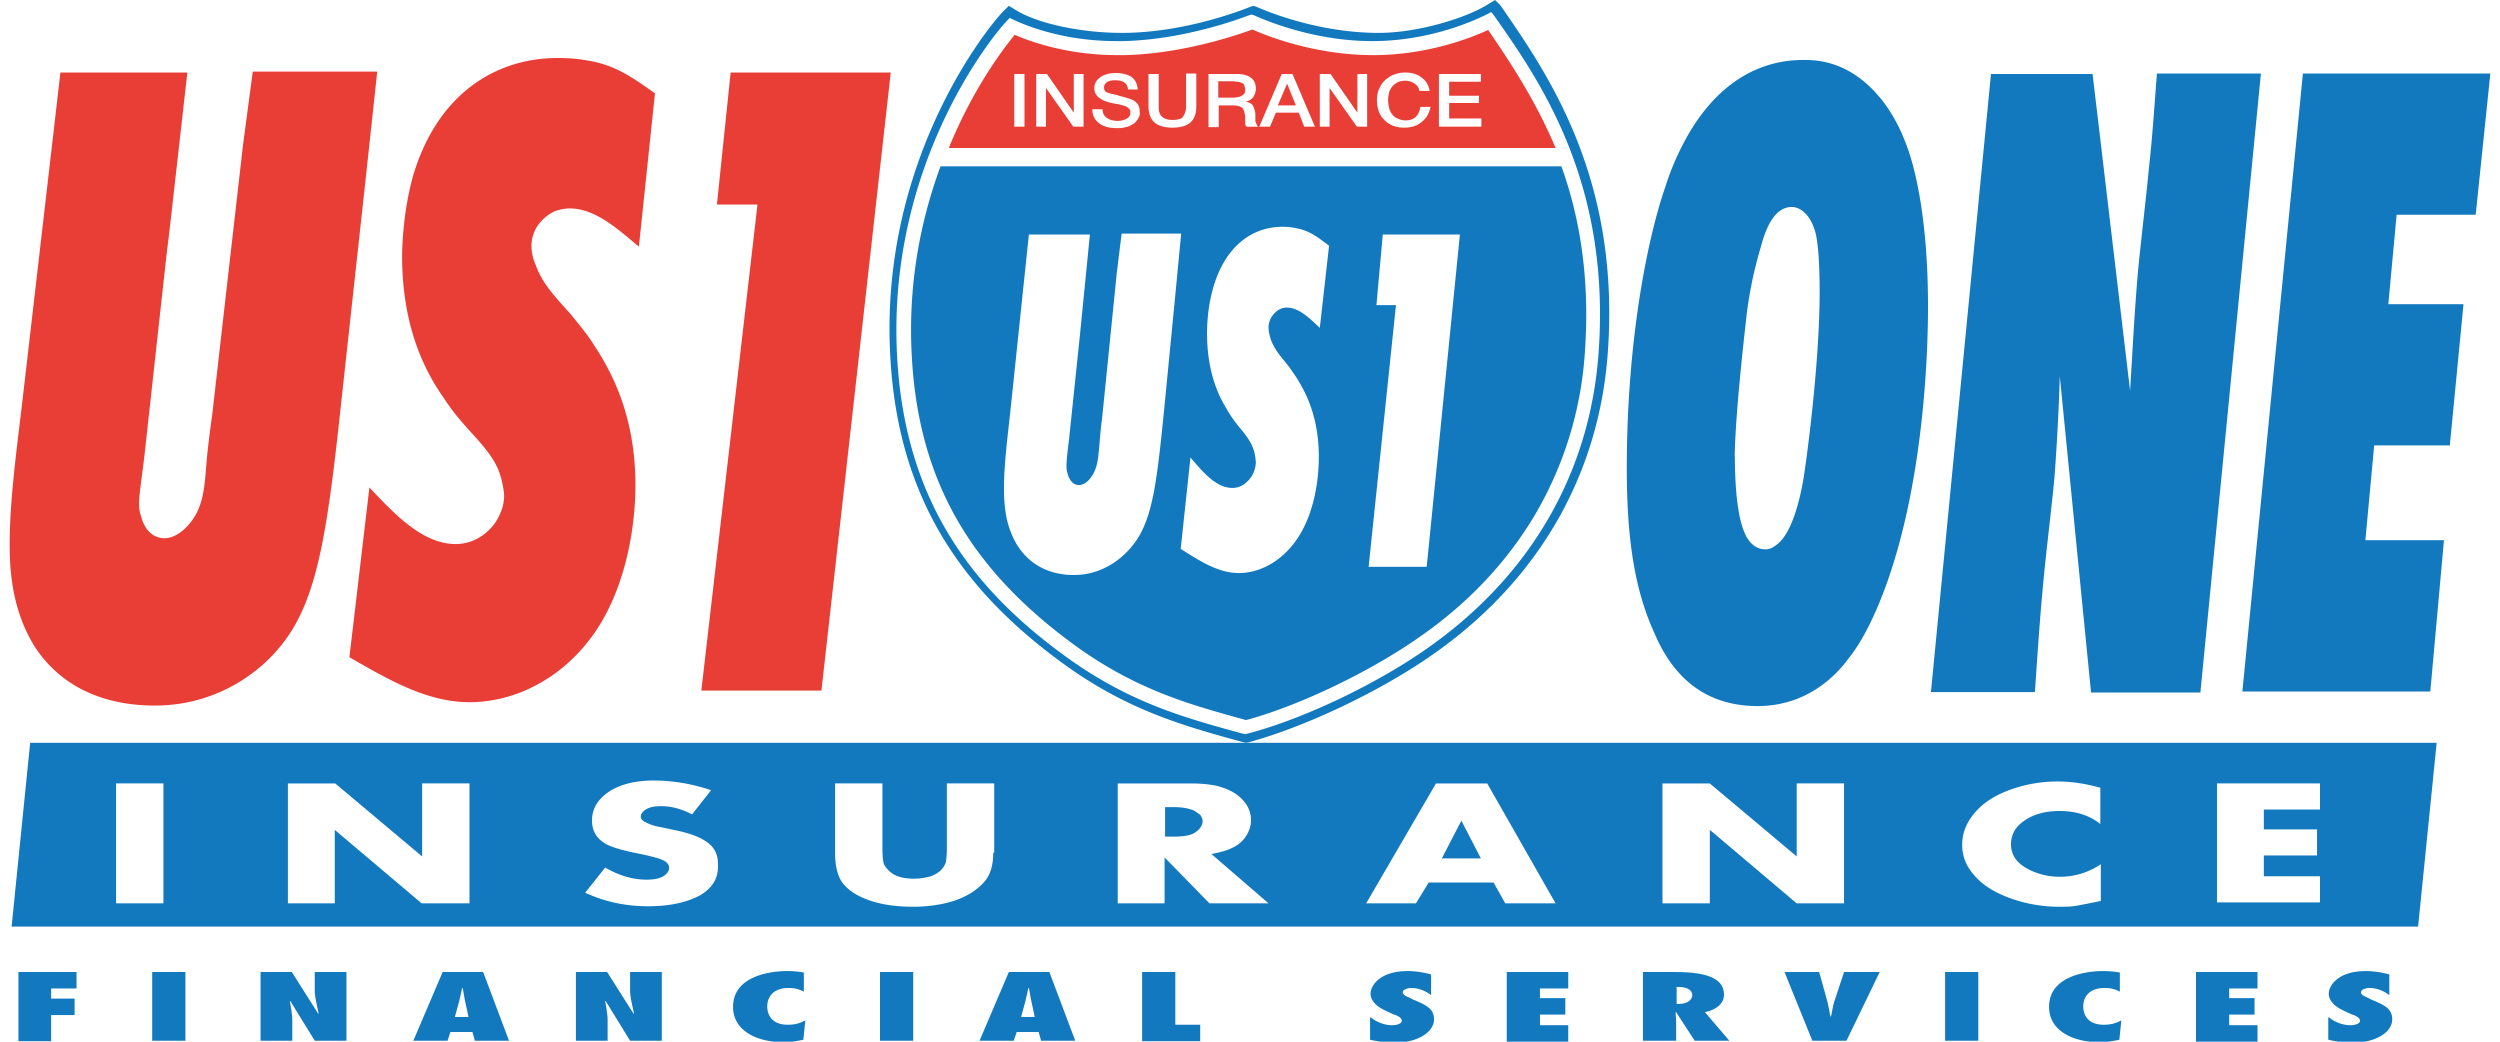 <svg width="192" height="80" fill="none" xmlns="http://www.w3.org/2000/svg" viewBox="0 0 192 80"><g clip-path="url(#a)"><path d="m14.388 5.571-1.35 11.96-.262 2.153-1.687 15.34c-.187 1.56-.412 3.045-.412 3.602 0 .26 0 .557.15 1.003.3 1.15.974 1.708 1.837 1.708.337 0 .974-.149 1.687-.891 1.35-1.412 1.35-3.12 1.536-5.237.113-1.152.263-2.303.413-3.38l2.362-20.687.75-5.645h9.559l-.937 8.69-1.8 16.454c-1.124 10.51-1.874 15.747-4.873 19.201-1.425 1.709-4.649 4.346-9.485 4.346-3.336 0-7.01-1.078-9.26-4.606A12.11 12.11 0 0 1 1.23 46.24c-.488-1.894-.488-3.75-.488-4.493 0-3.38.6-7.689.975-10.92L4.64 5.571h9.747ZM49.065 18.942c-1.687-1.412-3.374-2.935-5.324-2.935-.337 0-.712.075-1.05.186-.262.074-1.874.891-1.874 2.711 0 .26.038.817.338 1.486.6 1.634 1.8 2.711 2.774 3.863.45.557.937 1.15 1.387 1.782 1.124 1.709 3.486 5.163 3.486 11.254 0 1.782-.262 6.5-2.624 10.51-2.4 4.011-6.335 6.129-10.122 6.129-3.261 0-6.185-1.709-9.222-3.454l1.537-13.037c2.024 2.154 4.124 4.346 6.636 4.346 1.124 0 2.286-.557 3.074-1.709.15-.26.637-1.002.637-2.042a7.1 7.1 0 0 0-.45-1.969c-.6-1.411-1.95-2.637-2.812-3.677a15.957 15.957 0 0 1-1.35-1.783c-1.086-1.56-3.223-4.94-3.223-10.919 0-.965.112-3.528.825-6.128 1.874-6.388 6.41-9.1 11.096-9.1.45 0 1.275 0 2.287.186 2.1.335 3.374 1.226 5.21 2.526l-1.236 11.774ZM55.063 15.673l1.05-10.102h12.296l-5.324 47.465h-9.222l4.311-37.326h-3.111v-.037Z" fill="#E83E36"/><path d="M127.903 14.336a20.337 20.337 0 0 1 1.761-4.011c3.187-5.497 7.386-5.72 8.885-5.72.975 0 3.449.075 5.736 2.786.375.408 1.312 1.634 1.987 3.38.899 2.154 1.799 6.388 1.799 12.776 0 2.785-.187 12.776-3.111 21.095-1.125 3.194-2.25 5.014-2.924 5.831-1.05 1.486-3.337 3.752-7.048 3.752-4.649 0-6.823-2.972-7.948-5.646-1.799-3.937-2.137-8.542-2.099-13.296.075-10.102 1.799-17.641 2.962-20.947Zm6.073 26.555c.187.483.674 1.3 1.612 1.3.374 0 .674-.186 1.012-.483.675-.594 1.387-2.042 1.874-4.753.188-1.003 1.275-8.84 1.275-14.522 0-2.154-.113-3.677-.3-4.494-.45-1.709-1.387-2.043-1.837-2.043-1.762 0-2.287 2.86-2.474 3.38-.263.965-.713 2.562-1.012 5.014 0 .148-.825 6.908-.9 10.659.037.037-.075 4.085.75 5.942ZM160.705 5.645l2.886 24.364c.188-3.045.338-6.054.6-9.1.263-2.71.6-5.422.862-8.133.263-2.377.413-4.754.6-7.13h7.985l-4.648 47.539h-8.398l-2.399-24.29a175.665 175.665 0 0 1-.412 7.8c-.263 2.71-.6 5.348-.863 8.096-.262 2.786-.449 5.571-.637 8.357h-7.985l4.611-47.466h7.798v-.037ZM191.258 5.645l-1.125 10.845h-6.073l-.637 6.871h5.773l-1.05 10.845h-5.81l-.675 7.28h6.035l-1.049 11.624h-14.433l4.648-47.465h14.396ZM115.231.409 114.819 0l-.487.297c-1.725 1.114-5.511 2.229-8.435 2.229-5.136 0-9.372-2.006-9.41-2.006l-.225-.074-.225.074c-.037 0-4.723 2.006-9.896 2.006-2.962 0-6.41-.669-8.173-1.783l-.487-.297-.413.408c-1.05 1.04-9.522 11.328-8.697 26.444.562 10.808 5.361 17.902 13.271 23.658 4.948 3.603 9.26 4.791 13.87 6.054l.188.037.188-.037c4.611-1.263 10.384-4.085 14.17-6.76 8.023-5.608 12.746-13.704 13.421-23.175.975-13.482-4.686-21.504-8.248-26.666Zm7.536 26.74c-.675 9.248-5.286 17.122-13.121 22.619-3.674 2.6-9.297 5.385-13.833 6.574l-.188.037-.187-.037c-4.499-1.226-8.698-2.377-13.571-5.906-7.76-5.608-12.409-12.553-12.971-23.1-.787-14.783 7.46-24.773 8.51-25.813l.15-.149s3.224 1.783 8.172 1.783h.525c5.023-.111 9.597-1.969 9.635-1.969l.224-.074.225.074c.038 0 4.087 1.969 9.035 1.969h.15c5.173-.037 8.997-2.228 8.997-2.228l.113.11c3.561 5.052 9.109 12.889 8.135 26.11Z" fill="#1279BE"/><path d="M95.325 6.35c-.112-.036-.187-.073-.3-.073-.112 0-.225-.038-.337-.038h-1.125v1.263h1.05c.15 0 .262 0 .375-.037a.712.712 0 0 0 .3-.074c.112-.037.187-.112.262-.186.075-.074.075-.223.075-.334 0-.112-.037-.223-.075-.334-.037-.112-.112-.149-.225-.186Z" fill="#E83E36"/><path d="M114.294 2.303c-1.462.668-4.686 1.894-8.66 1.93h-.187c-4.349 0-8.023-1.41-9.26-1.967-1.124.408-5.285 1.857-9.822 1.968h-.524c-3.787 0-6.636-1.003-7.91-1.56-.825 1.003-2.7 3.491-4.349 7.057a30.793 30.793 0 0 0-.712 1.634h46.598c-1.575-3.751-3.562-6.685-5.174-9.062ZM78.68 9.73h-.787V5.682h.787v4.049Zm4.574 0h-.825l-2.1-2.972v2.972h-.749V5.682h.825l2.062 2.972V5.682h.75v4.049h.037Zm4.199-.706c-.075.149-.15.26-.263.371-.112.112-.262.186-.412.26-.15.075-.3.112-.488.149-.15.037-.337.037-.524.037-.563 0-1.013-.111-1.35-.371-.337-.26-.525-.595-.525-1.077h.787c0 .297.113.52.338.668.225.149.487.223.825.223.3 0 .525-.074.712-.186.187-.111.262-.26.262-.483a.337.337 0 0 0-.15-.297.818.818 0 0 0-.3-.185c-.112-.037-.3-.075-.562-.149h-.075c-.562-.111-.937-.223-1.087-.334-.375-.186-.562-.446-.6-.78v-.074c0-.372.15-.632.45-.855.3-.222.712-.334 1.2-.334.487 0 .9.112 1.2.297.3.223.45.52.487.966h-.75c-.038-.483-.375-.706-.975-.706-.262 0-.487.037-.637.149-.15.111-.225.223-.225.408 0 .149.038.26.15.335.112.074.375.148.75.222.112.038.187.038.225.075a7.26 7.26 0 0 1 1.012.297c.412.186.6.483.6.891a.702.702 0 0 1-.075.483Zm4.423-.854c0 1.114-.6 1.634-1.837 1.634-.637 0-1.087-.149-1.387-.409-.3-.26-.45-.705-.45-1.262V5.682h.788v2.6c0 .632.375.929 1.087.929.225 0 .412-.037.525-.075a.427.427 0 0 0 .3-.26c.075-.111.112-.222.15-.37.037-.112.037-.298.037-.484V5.645h.787v2.526Zm3.861 1.56-.037-.037c0-.038-.037-.038-.037-.075s0-.037-.038-.074v-.594c-.037-.335-.112-.557-.225-.669-.15-.111-.375-.185-.75-.185H93.6v1.67h-.786V5.683h2.136c.45 0 .825.075 1.087.26.263.186.413.483.413.855 0 .26-.075.445-.188.631-.112.186-.3.297-.562.371.112.038.188.075.3.112.075.037.15.111.187.148a.603.603 0 0 1 .113.223c.037.075.037.149.075.223 0 .074.037.149.037.26v.52c0 .037 0 .074.038.111 0 .038.037.075.037.112 0 .037.038.037.038.074s.037.074.037.074c0 .038.038.038.075.075h-.9Zm4.424 0-.412-1.077h-1.762l-.45 1.077h-.825l1.725-4.049h.824l1.725 4.049h-.825Zm4.874 0h-.825l-2.099-2.972v2.972h-.75V5.682h.825l2.061 2.972V5.682h.75v4.049h.038Zm4.161-.372c-.338.297-.787.446-1.35.446-.637 0-1.124-.186-1.537-.594-.375-.372-.562-.892-.562-1.523 0-.371.075-.743.262-1.04.15-.334.413-.557.75-.78a2.342 2.342 0 0 1 1.162-.297c.488 0 .9.111 1.237.371.338.223.563.595.638 1.04h-.788a.761.761 0 0 0-.374-.557 1.163 1.163 0 0 0-.713-.223c-.3 0-.562.075-.75.223-.224.149-.337.334-.449.557a2.213 2.213 0 0 0-.113.743c0 .186.038.372.075.557.038.186.113.334.225.483.113.149.225.26.412.334.188.075.375.149.6.149.675 0 1.05-.334 1.162-1.04h.788c-.113.483-.3.854-.675 1.151Zm4.573.372h-3.261V5.682h3.224v.595h-2.437v1.077h2.287v.557h-2.287v1.188h2.474v.632Z" fill="#E83E36"/><path d="M98.137 8.096h1.387l-.675-1.67-.712 1.67Z" fill="#E83E36"/><path d="M119.917 12.776H72.232c-1.724 4.68-2.474 9.545-2.211 14.485.487 9.508 4.386 16.379 12.558 22.321 4.724 3.417 8.81 4.531 13.121 5.72 4.124-1.114 9.597-3.751 13.383-6.425 3.787-2.637 6.786-5.869 8.923-9.546a28.23 28.23 0 0 0 3.711-12.256c.412-5.756-.412-10.436-1.8-14.299ZM89.402 31.495c-.562 5.645-.9 8.468-2.362 10.325-.712.928-2.249 2.34-4.573 2.34-1.612 0-3.374-.594-4.461-2.489a6.773 6.773 0 0 1-.675-1.782c-.225-1.04-.225-2.006-.225-2.415 0-1.82.3-4.122.487-5.868l1.425-13.593h4.686l-.637 6.425-.113 1.152-.862 8.245c-.113.854-.188 1.634-.188 1.931 0 .149 0 .297.075.557.15.632.488.929.9.929.15 0 .487-.075.825-.483.637-.78.637-1.672.75-2.823a27.14 27.14 0 0 1 .187-1.82l1.125-11.142.375-3.045h4.573l-.45 4.716-.862 8.84Zm11.959-6.314c-.825-.78-1.612-1.56-2.55-1.56-.15 0-.337.037-.487.112-.112.037-.9.482-.9 1.448 0 .149.038.446.15.817.3.892.863 1.449 1.35 2.08.225.297.45.631.675.966.562.928 1.687 2.785 1.687 6.053 0 .966-.113 3.492-1.275 5.646s-3.074 3.268-4.873 3.268c-1.575 0-3-.928-4.461-1.857l.75-7.02c.974 1.152 1.986 2.34 3.223 2.34.563 0 1.088-.297 1.5-.928.075-.149.3-.557.3-1.077-.038-.223-.038-.594-.225-1.077-.3-.78-.937-1.412-1.35-1.969a8.648 8.648 0 0 1-.637-.965c-.525-.854-1.537-2.674-1.537-5.868 0-.52.038-1.895.412-3.269.9-3.417 3.074-4.902 5.361-4.902.225 0 .638 0 1.087.111 1.013.186 1.612.669 2.512 1.337l-.712 6.314Zm8.21 18.347h-4.461l2.099-20.092h-1.5l.488-5.423h5.923l-2.549 25.515ZM91.689 62.247c-.337-.148-.862-.26-1.537-.26h-.675v2.266h.675c.675 0 1.2-.075 1.537-.26.187-.112.337-.223.487-.409.113-.186.188-.334.188-.52 0-.148-.075-.334-.188-.483-.15-.111-.3-.223-.487-.334ZM110.733 65.924h2.999l-1.5-2.897-1.499 2.897Z" fill="#1279BE"/><path d="M2.317 57.047.892 71.161H185.71l1.425-14.114H2.317Zm10.234 12.33H8.915v-9.21h3.636v9.21Zm23.468 0h-3.637l-6.672-5.644v5.645h-3.6v-9.21h3.637l6.673 5.607v-5.608h3.636v9.21h-.037Zm17.77-.63c-1.013.557-2.363.854-4.012.854-1.724 0-3.299-.335-4.836-1.04l1.537-1.932c1.087.632 2.137.929 3.186.929.638 0 1.088-.111 1.387-.334.225-.186.338-.372.338-.557 0-.26-.15-.446-.45-.595-.3-.148-.862-.297-1.724-.482-1.35-.26-2.212-.52-2.625-.743-.75-.409-1.124-1.003-1.124-1.82 0-.966.487-1.709 1.424-2.303.863-.52 1.987-.78 3.3-.78 1.499 0 2.998.26 4.423.743l-1.462 1.857c-.787-.408-1.575-.631-2.362-.631-.525 0-.9.074-1.2.26-.224.148-.374.334-.374.52 0 .185.112.334.337.445.225.112.412.186.637.26.225.075.713.149 1.537.335 1.125.222 1.987.52 2.55.928.6.409.862.966.862 1.671.075 1.078-.413 1.857-1.35 2.415Zm22.492-3.269c0 .892-.187 1.56-.525 2.043-.525.706-1.35 1.263-2.399 1.634-.9.297-1.987.483-3.224.483-1.387 0-2.624-.186-3.636-.594-.862-.335-1.462-.78-1.837-1.3-.338-.52-.525-1.263-.525-2.229v-5.348h3.636v4.977c0 .52.038.891.075 1.077.038.186.15.371.338.557.412.483 1.087.706 2.024.706.45 0 .862-.075 1.275-.186.374-.148.674-.334.862-.557.15-.186.262-.371.3-.557.037-.186.075-.557.075-1.04v-4.977h3.636v5.311h-.075Zm16.607 3.9L89.44 65.85v3.528h-3.598v-9.21h5.623c.787 0 1.462.073 1.987.185.562.148 1.012.334 1.424.594.788.557 1.2 1.226 1.2 2.043 0 .408-.112.78-.337 1.151a2.399 2.399 0 0 1-.938.891c-.45.26-1.012.409-1.762.558l4.386 3.788h-4.536Zm22.718 0-.899-1.597h-4.986l-.975 1.597h-3.824l5.361-9.21h3.936l5.249 9.21h-3.862Zm26.017 0h-3.636l-6.673-5.645v5.645h-3.636v-9.21h3.636l6.673 5.607v-5.608h3.636v9.21Zm19.682-6.091c-.825-.669-1.875-1.003-3.149-1.003-1.088 0-2.025.26-2.737.78-.637.446-.975 1.04-.975 1.783 0 .78.413 1.411 1.237 1.857.75.408 1.575.631 2.512.631a5.526 5.526 0 0 0 3.149-.965v2.822c-.862.186-1.499.297-1.874.372-.413.074-.863.074-1.35.074a11.06 11.06 0 0 1-3.674-.632c-1.237-.445-2.212-1.04-2.849-1.82-.6-.668-.9-1.448-.9-2.302 0-.966.375-1.82 1.088-2.6.674-.743 1.612-1.3 2.811-1.708a10.648 10.648 0 0 1 3.449-.557c.975 0 2.099.148 3.262.482v2.786Zm16.869-1.114h-4.311v1.523h4.086V65.7h-4.086v1.597h4.311v2.006h-7.91v-9.137h7.91v2.006ZM1.417 79.926v-5.274h4.461v1.263h-1.95v.78h1.8v1.262h-1.8v2.006H1.418v-.037ZM11.689 79.926v-5.274h2.549v5.274h-2.55ZM20.011 74.652h2.4l2.024 3.194h.037c-.112-.595-.3-1.226-.3-1.82v-1.374h2.437v5.274h-2.437l-1.874-3.046h-.037c.075.483.187 1.003.187 1.486v1.56h-2.437v-5.274ZM36.469 79.926l-.188-.669h-1.687l-.225.669h-2.624l2.25-5.274h3.11l1.988 5.274h-2.624Zm-.488-1.82-.262-1.226c-.075-.334-.113-.668-.188-1.003h-.037l-.225 1.003-.337 1.226h1.05ZM44.229 74.652h2.399l2.024 3.194h.038c-.113-.595-.3-1.226-.3-1.82v-1.374h2.437v5.274H48.39l-1.874-3.046h-.038c.075.483.187 1.003.187 1.486v1.56H44.23v-5.274ZM61.773 76.174c-.375-.185-.675-.297-1.2-.297-1.312 0-1.649.818-1.649 1.412 0 .631.337 1.411 1.575 1.411.562 0 .937-.111 1.35-.334l-.15 1.485c-.526.112-.975.186-1.538.186-2.062 0-3.861-.891-3.861-2.711 0-2.377 2.887-2.748 4.124-2.748.45 0 .9.037 1.312.11v1.486h.037ZM67.584 79.926v-5.274h2.55v5.274h-2.55ZM79.955 79.926l-.188-.669h-1.686l-.225.669H75.23l2.25-5.274h3.111l1.987 5.274h-2.624Zm-.487-1.82-.263-1.226c-.075-.334-.112-.668-.187-1.003h-.038l-.225 1.003-.337 1.226h1.05ZM87.715 79.926v-5.274h2.55V78.7h1.911v1.263h-4.46v-.037ZM105.297 78.143c.337.297.975.594 1.612.594.337 0 .75-.111.75-.334 0-.112-.075-.223-.188-.297a1.387 1.387 0 0 0-.412-.186c-.487-.223-.937-.408-1.275-.668-.299-.26-.524-.557-.524-.929 0-.631.712-1.745 2.849-1.745.6 0 1.274.11 1.799.26v1.597c-.3-.26-.9-.558-1.499-.558-.3 0-.675.112-.675.335 0 .111.112.222.262.297.15.074.338.148.45.223.525.222.975.408 1.237.631.3.223.45.52.45.928 0 .966-1.237 1.783-2.999 1.783a8.16 8.16 0 0 1-1.912-.223v-1.708h.075ZM115.719 74.652h4.723v1.263h-2.174v.742h1.949v1.263h-1.949v.817h2.174V80h-4.723v-5.348ZM130.152 79.926l-1.425-2.192h-.037c0 .26.037.52.037.78v1.412h-2.549v-5.274h2.437c2.212 0 3.786.371 3.786 1.745 0 .595-.45 1.114-1.462 1.337l1.874 2.192h-2.661Zm-1.237-2.823c.674 0 1.049-.334 1.049-.668 0-.446-.487-.67-1.199-.632v1.3h.15ZM139.187 79.926l-2.137-5.274h2.661l.6 2.154c.113.445.188.854.263 1.263h.037c.113-.409.15-.855.3-1.263l.712-2.154h2.737l-2.549 5.274h-2.624ZM149.383 79.926v-5.274h2.549v5.274h-2.549ZM162.842 76.174c-.375-.185-.675-.297-1.2-.297-1.312 0-1.65.818-1.65 1.412 0 .631.338 1.411 1.575 1.411.562 0 .937-.111 1.35-.334l-.15 1.485c-.525.112-.975.186-1.537.186-2.062 0-3.862-.891-3.862-2.711 0-2.377 2.887-2.748 4.124-2.748.45 0 .9.037 1.312.11v1.486h.038ZM168.652 74.652h4.724v1.263h-2.175v.742h1.95v1.263h-1.95v.817h2.175V80h-4.724v-5.348ZM178.887 78.143c.337.297.974.594 1.612.594.337 0 .749-.111.749-.334 0-.112-.075-.223-.187-.297a1.41 1.41 0 0 0-.412-.186c-.488-.223-.938-.408-1.275-.668-.3-.26-.525-.557-.525-.929 0-.631.712-1.745 2.849-1.745.6 0 1.275.11 1.8.26v1.597c-.3-.26-.9-.558-1.5-.558-.3 0-.675.112-.675.335 0 .111.113.222.263.297.15.074.337.148.45.223.524.222.974.408 1.237.631.3.223.45.52.45.928 0 .966-1.238 1.783-3 1.783a8.145 8.145 0 0 1-1.911-.223v-1.708h.075Z" fill="#1279BE"/></g><defs><clipPath id="a"><path fill="#fff" transform="translate(.742)" d="M0 0h190.515v80H0z"/></clipPath></defs></svg>